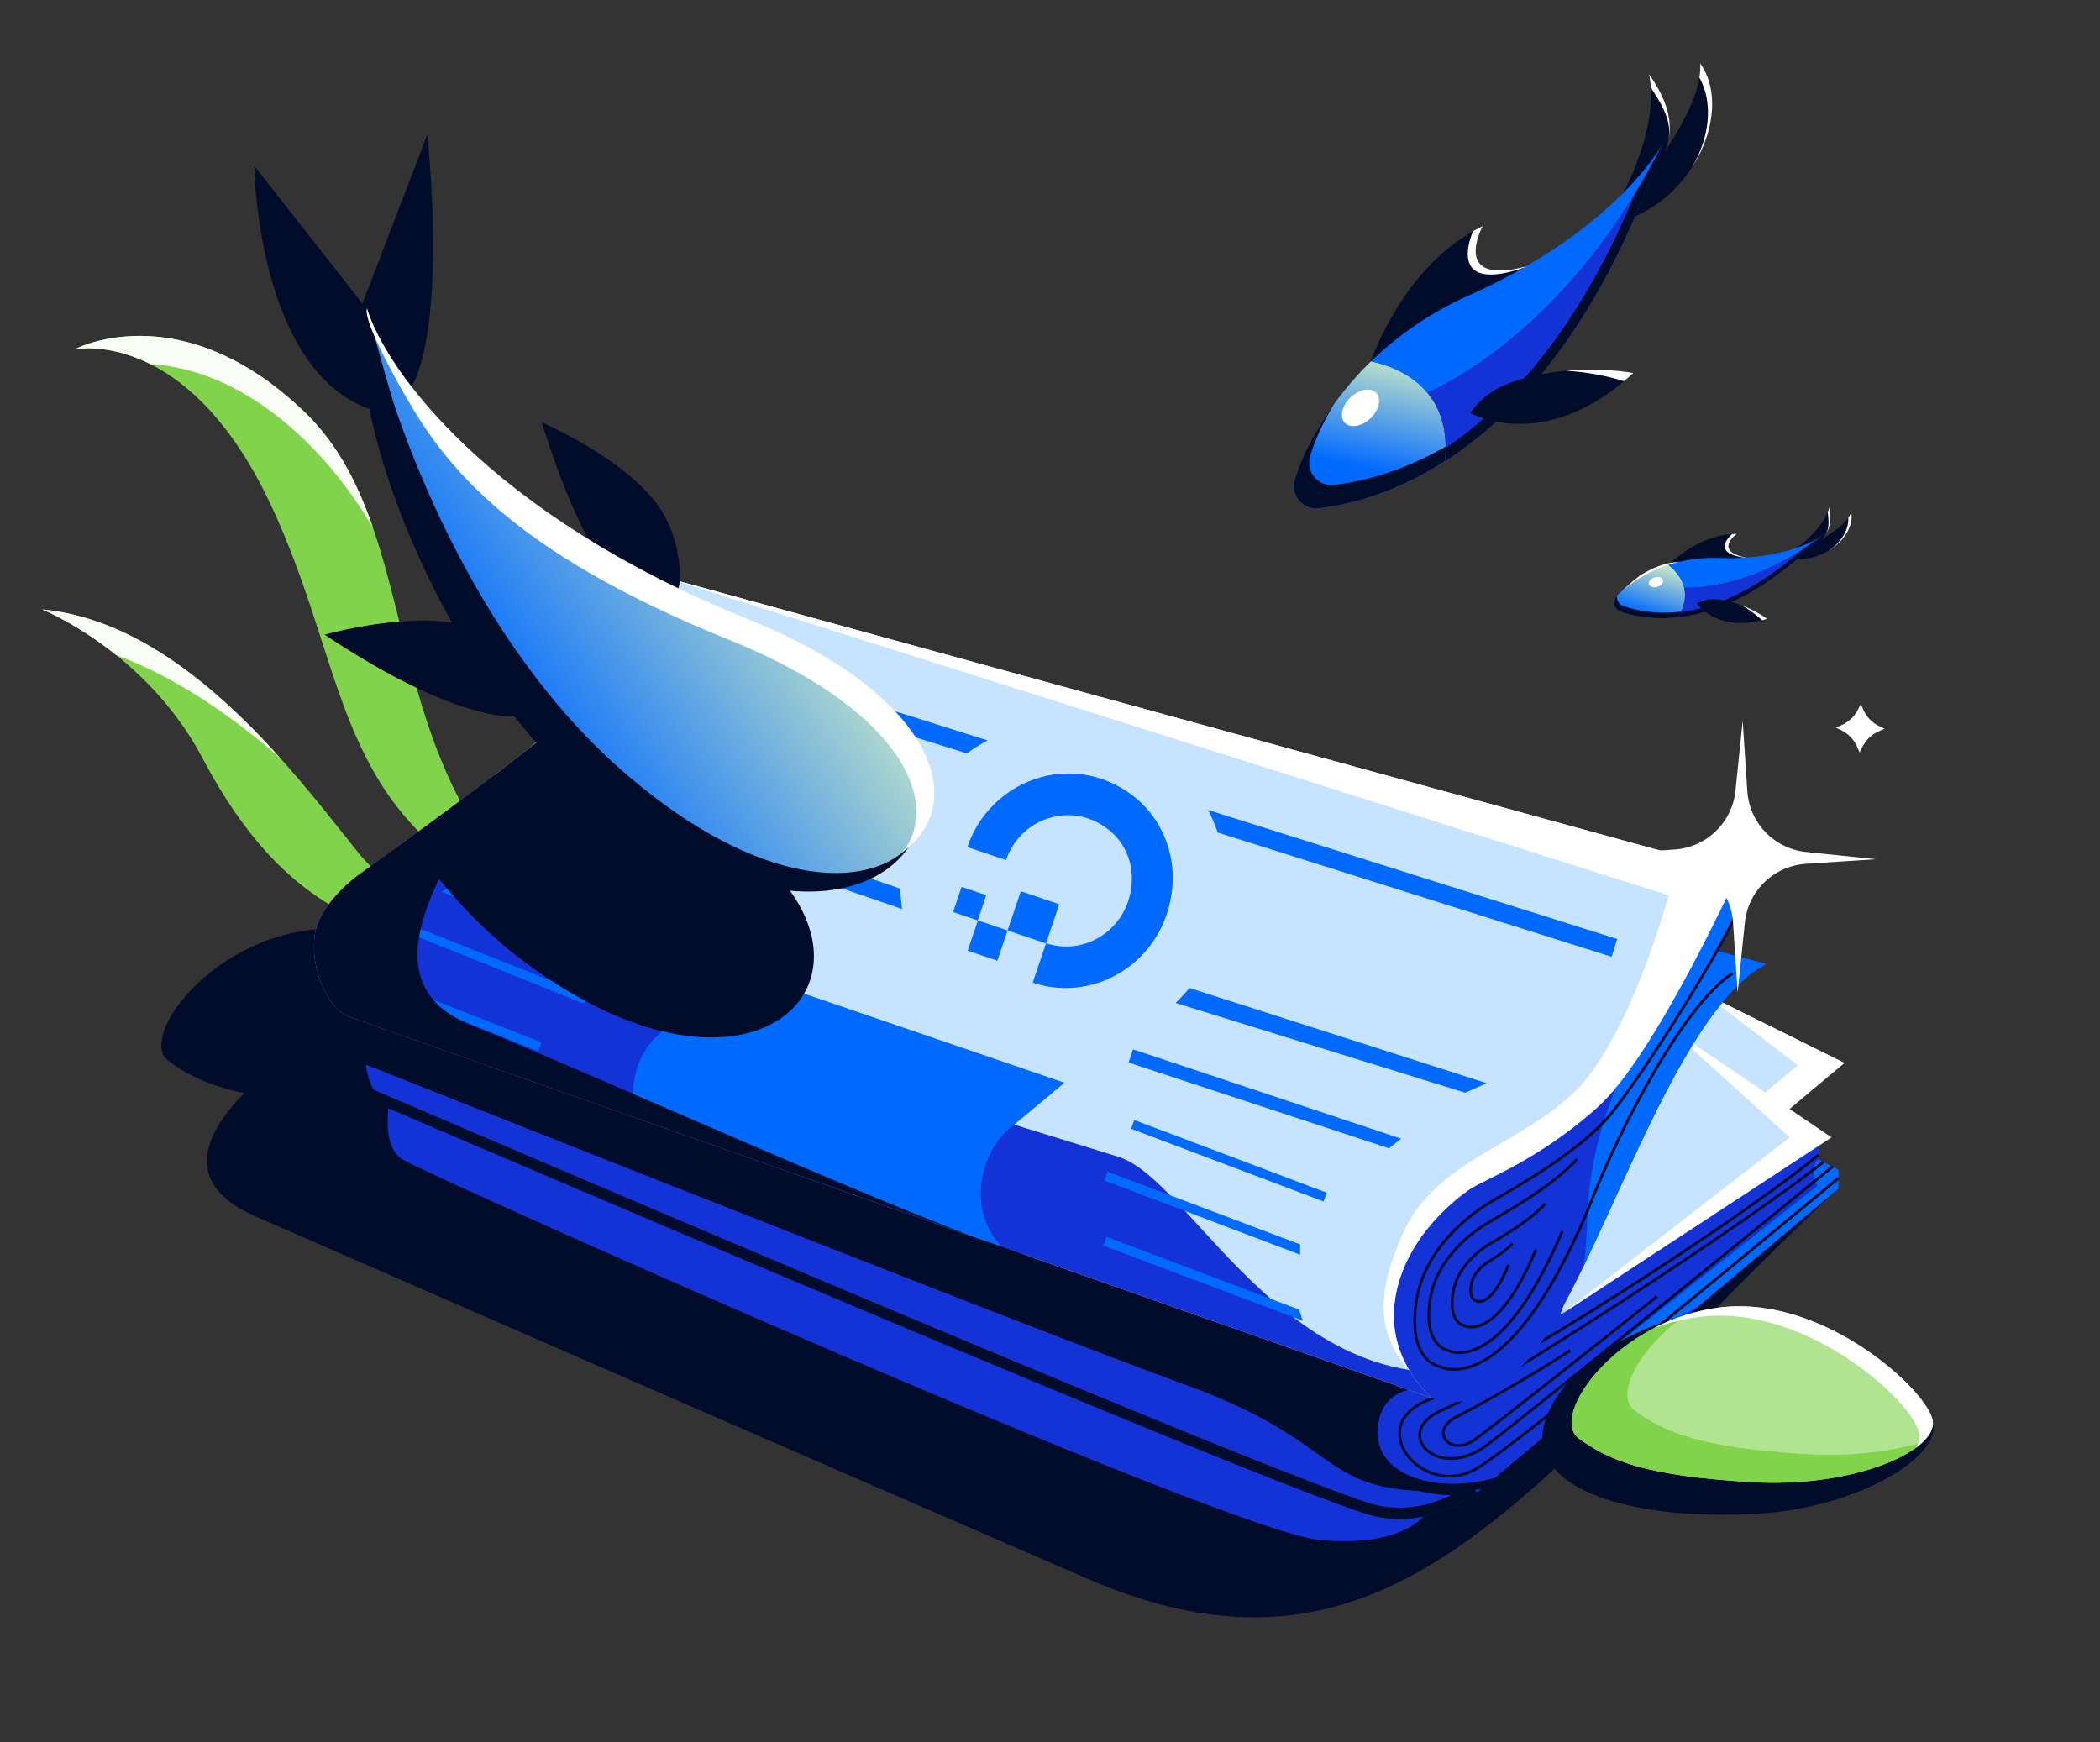 <?xml version="1.0" encoding="utf-8"?>
<svg xmlns="http://www.w3.org/2000/svg" fill="none" height="624" width="752">
  <rect width="100%" height="100%" fill="#333333" stroke="none"/>
  <path d="M70.265 123.425c-11.675-3.594-21.752-3.567-29.267-2.47-9.003 1.313-14.332 4.162-14.332 4.162s.884-.189 2.488-.301a37 37 0 0 1 4.21-.038c12.621.578 40.685 7.683 63.255 55.264 8.19 17.266 13.519 33.771 18.516 49.249 10.445 32.35 19.443 60.219 50.091 81.196 8.569 5.865 18.831 11.191 31.29 15.926l.023-.02c-34.871-29.223-44.449-67.474-53.364-103.08-7.314-29.208-14.181-56.635-34.198-75.839-13.857-13.293-27.078-20.469-38.712-24.049m57.853 181.699c22.193 27.553 65.267 29.327 65.267 29.327-68.345 12.696-100.674-24.878-120.996-63.154s-57.351-53.051-57.351-53.051c47.455 4.427 85.244 51.918 108.154 80.71 1.727 2.171 3.37 4.236 4.926 6.168" fill="#80D34A"/>
  <path d="M40.998 120.955c7.515-1.097 17.592-1.124 29.267 2.47 11.634 3.58 24.855 10.756 38.712 24.049 11.853 11.372 19.096 25.628 24.55 41.429-7.131-11.938-15.501-22.747-24.55-31.429-13.857-13.293-27.078-20.469-38.712-24.049-5.913-1.82-11.415-2.712-16.383-3.006-8.355-4.203-15.606-5.416-20.517-5.641a37 37 0 0 0-4.21.038c-1.605.112-2.489.301-2.489.301s5.329-2.849 14.332-4.162m.506 113.568c21.372 7.936 41.798 22.034 58.891 37.019-22.179-24.724-51.275-50.117-85.357-53.296 0 0 12.216 4.874 26.466 16.277" fill="#F9FDF6"/>
  <path d="M91.498 435.637c-56.537-24.705 37.394-82.349 100.861-99.505 57.406 29.851 288.38-7.96 466.225 89.211-107.036 99.848-156.094 189.059-269.306 139.993-99.553-43.147-241.243-104.995-297.78-129.699" fill="#000C2A"/>
  <path d="M121.948 395.606c37.358 2.24 67.105-11.418 65.143-22.105-1.961-10.686-38.569-44.667-75.607-40.506s-62.142 38.984-51.096 47.026c11.045 8.043 24.202 13.346 61.56 15.585" fill="#000C2A"/>
  <path d="M651.282 415.256v-6.252l-85.033-25.427-97.956 111.294 24.177 43.767 40.015-7.086 125.883-105.875v-6.669z" fill="#0069FF"/>
  <path d="M651.282 409.004v6.252c-3.752 2.918-.579 9.501-.579 9.501l-69.765 55.259c5.057-1.107 14.318-5.179 27.144-12.046l-75.597 63.582-21.206 3.755-25.58-8.925-17.406-31.511 58-65.898 108.937-24.769z" fill="#1433D6"/>
  <path d="m660.452 380.659-23.342 19.592-35.014-13.339 7.92-31.262z" fill="#C6E3FF"/>
  <path d="m637.11 400.251 23.342-19.592-50.436-25.009 33.759 25.843-17.452 14.648z" fill="#fff"/>
  <path d="m140.667 388.163 3.335-14.172 290.531-10.421 52.103 146.307-13.755 15.84 8.753 12.505 30.429 1.667s-5.836 14.589-39.182 11.671c-33.346-2.917-319.709-130.57-328.879-136.406s-3.335-26.991-3.335-26.991" fill="#1433D6"/>
  <path d="m655.452 407.337-96.704 63.358 37.097-103.79z" fill="#C6E3FF"/>
  <path d="m559.19 470.626 81.674-63.289-44.601-40.432 59.607 40.432-96.705 63.358z" fill="#fff"/>
  <path d="M131.08 381.077c-.833-11.671 3.335-14.172 3.335-14.172l320.542-15.84 52.104 146.308s-13.755 0-13.755 15.839 22.246 21.894 41.837 16.058c0 0-17.244 18.539-41.837 13.954S141.084 397.75 141.084 397.75s-9.17-5.002-10.004-16.673" fill="#000C2A"/>
  <path clip-rule="evenodd" d="M131.096 381.29c.929 11.519 9.988 16.46 9.988 16.46s327.628 140.889 352.221 145.474c16.978 3.165 30.453-4.69 37.171-9.858a130 130 0 0 1-4.939.364c-32.782 1.81-40.687-3.807-53.988-13.258-9.388-6.671-21.465-15.253-46.875-24.48-55.334-20.093-254.672-99.236-293.578-114.702" fill="#1433D6" fill-rule="evenodd"/>
  <path d="M134.114 368.882h.003l.196.03.201-.01 319.058-15.766 50.768 142.558c-1.419.289-3.278.845-5.155 1.925-4.057 2.336-7.879 6.956-7.879 15.593 0 9.091 6.451 15.126 14.919 18.048 6.262 2.161 13.854 2.736 21.484 1.667a53 53 0 0 1-5.226 3.287c-7.121 3.916-17.105 7.226-28.811 5.044-1.37-.256-4.015-1.05-7.89-2.386-3.831-1.321-8.748-3.129-14.599-5.359-11.699-4.458-27.08-10.581-44.86-17.806-35.556-14.447-80.666-33.284-125.015-51.98-44.347-18.695-87.926-37.248-120.419-51.126-16.247-6.94-29.721-12.71-39.134-16.746-4.707-2.018-8.398-3.603-10.912-4.682l-2.869-1.233-.734-.315-.041-.018a6 6 0 0 1-.446-.398c-.406-.397-.997-1.066-1.628-2.081-1.256-2.019-2.708-5.475-3.104-11.01-.175-2.449.488-3.927 1.374-4.89.94-1.021 2.339-1.687 3.976-2.077 1.623-.385 3.313-.459 4.629-.426a22 22 0 0 1 1.993.141l.101.013z" stroke="#000C2A" stroke-width="4"/>
  <path d="M651.284 413.59c-30.15 24.732-116.629 80.114-137.97 87.117-26.677 8.754-3.752 37.098 15.839 25.01 15.673-9.671 92.953-73.918 129.217-103.791" stroke="#000C2A"/>
  <path d="M652.951 416.091c-24.826 20.245-119.3 81.645-136.336 88.819-18.724 7.885-2.051 25.809 15.456 12.887 12.181-8.991 94.355-75.586 124.215-100.039" stroke="#000C2A"/>
  <path d="M562.356 483.617c-17.174 11.161-36.05 21.403-40.761 23.767-9.949 4.994-2.435 14.617 6.676 8.078 6.34-4.55 49.44-38.63 65.117-51.159" stroke="#000C2A"/>
  <path d="m427.445 288.54 205.08 56.689c-30.429 15.839-54.605 92.536-76.28 128.8s-42.517 27.094-42.517 27.094l-113.377-50.019z" fill="#1433D6"/>
  <path d="m582.088 311.049 42.517 12.088-9.587 17.507 17.507 4.585c-20.714 10.782-38.53 49.765-54.632 84.997-3.727 8.154-7.361 16.107-10.919 23.463.869-4.822 1.076-9.51 1.301-14.631.784-17.812 1.799-40.862 31.737-92.996-14.493-2.683-25.547-8.877-33.946-13.583-2.037-1.141-3.917-2.195-5.653-3.09z" fill="#0069FF"/>
  <path d="m236.954 206.424 385.567 105.875s-29.595 65.443-50.436 84.2-40.433 25.843-45.435 29.178c-5.001 3.335-23.76 17.507-27.094 39.599s13.339 35.43 13.339 35.43-380.566-133.802-388.068-136.72-13.756-17.09-12.088-29.178c1.667-12.088 17.089-22.509 17.089-22.509s42.935-30.428 67.11-50.436 40.016-55.439 40.016-55.439" fill="#C6E3FF"/>
  <path d="M504.572 490.608c3.849 6.52 8.322 10.098 8.322 10.098s-380.567-133.802-388.068-136.72c-7.502-2.918-13.756-17.09-12.089-29.178 1.668-12.088 17.09-22.509 17.09-22.509s24.82-17.59 47.343-34.816c-9.996 23.48-15.503 54.808 27.25 72.017 46.513 18.722 138.925 47.173 180.029 59.828 7.101 2.186 12.67 3.901 16.208 5.012 8.43 2.65 17.749 12.832 28.861 24.974 18.587 20.31 42.193 46.103 75.054 51.294" fill="#1433D6"/>
  <path d="M358.586 446.43a361511 361511 0 0 1-129.954-45.75c-4.836-8.67-1.251-28.695 14.991-35.026 19.675-7.67 26.816-13.478 27.928-15.423l109.626 37.514s-11.671 9.853-20.008 16.674c-7.891 6.456-16.529 26.458-2.583 42.011" fill="#0069FF"/>
  <path d="M620.438 348.563c-16.18 10.13-39.683 52.716-52.261 85.816-29.021 67.995-52.364 55.073-52.364 55.073s-11.43-1.39-8.826-22.145c2.605-20.755 20.492-33.05 27.167-37.045s28.494-15.803 40.849-29.178c9.402-10.178 40.576-58.803 48.769-77.947" stroke="#000C2A"/>
  <path d="M559.445 440.971c-22.529 52.742-40.649 42.719-40.649 42.719s-8.873-1.078-6.851-17.177 15.906-25.636 21.088-28.735 22.119-12.258 31.71-22.632" stroke="#000C2A"/>
  <path d="M550 447.561c-14.148 33.624-25.528 27.234-25.528 27.234s-5.572-.687-4.302-10.951c1.269-10.263 9.989-16.343 13.243-18.319 3.255-1.976 13.892-7.815 19.915-14.429" stroke="#000C2A"/>
  <path d="M540.159 453.034c-6.367 15.861-11.488 12.847-11.488 12.847s-2.507-.324-1.936-5.166c.571-4.841 4.495-7.709 5.96-8.641s6.251-3.686 8.961-6.806" stroke="#000C2A"/>
  <path clip-rule="evenodd" d="M353.68 265.178a58.4 58.4 0 0 0-7.436 4.648l-103.743-32.511 3.374-6.143zm223.424 77.472-141.059-44.497a58 58 0 0 0-3.437-8.077l146.503 46.214zM322.42 318.268l-108.737-37.382-6.158 4.972 115.515 39.675a59 59 0 0 1-.62-7.265m103.52 35.554a59 59 0 0 1-4.963 5.348l103.689 32.159 7.73-3.405zm-138.443-10.808-104.354-38.791 4.81-3.782 101.287 37.885zm116.649 37.517 93.258 30.722 4.341-3.463-96.017-32.004zm-177.614-33.635-68.36-27.511 3.708-2.477 65.897 26.895zm-85.868-15.005 68.36 27.511 1.245-3.094-66.572-26.363zm52.067 44.515-61.462-24.505v-3.222l62.681 24.623zm212.287 27.831 68.934 26.038 1.179-3.12-68.935-26.037zm60.54 45.097-70.113-26.6 1.178-3.12 68.935 26.038zm.968 23.672-71.414-26.917 1.178-3.12 68.935 26.038z" fill="#0069FF" fill-rule="evenodd"/>
  <path d="M369.5 450.271s-237.173-83.367-244.674-86.285-13.756-17.09-12.089-29.178c1.668-12.088 17.09-22.509 17.09-22.509s24.82-17.59 47.343-34.816c-9.996 23.48-51.423 72.308-8.67 89.517 46.513 18.722 159.896 70.616 201 83.271" fill="#000C2A"/>
  <path d="M622.521 312.299 236.954 206.424l360.557 114.212s-14.172 52.937-35.013 71.695c-7.78 7.002-16.548 12.145-25.067 17.143-14.302 8.39-27.904 16.369-34.957 32.043-9.376 20.835-10.073 35.596 2.248 49.342-3.646-6.08-6.796-14.786-5.166-25.583 3.334-22.092 22.092-36.264 27.094-39.599 1.205-.804 3.259-1.826 5.973-3.176 8.546-4.253 23.644-11.766 39.462-26.002 20.841-18.757 50.436-84.2 50.436-84.2" fill="#fff"/>
  <path d="m374.589 337.781-4.777 14.128c23.343 7.893 49.304-9.021 50.134-36.653.297-12.069-5.232-23.693-14.785-30.69-21.809-16.066-50.689-5.065-58.748 18.77l13.836 4.678c5.041-14.908 23.483-21.615 36.998-10.671 4.984 4.004 7.985 10.234 8.059 16.73.269 17.669-16.032 28.673-30.717 23.708" fill="#0069FF"/>
  <path d="m360.805 333.218 13.752 4.649 4.747-14.041-13.751-4.65z" fill="#0069FF"/>
  <path d="m357.141 344.051-10.611-3.587 3.663-10.834 10.612 3.588zm-15.844-17.429 8.828 2.985 3.048-9.015-8.828-2.984z" fill="#0069FF"/>
  <path d="M631.202 541.963c33.964-2.402 63.348-19.814 61.066-32.249s-38.424-45.014-75.706-40.825c-43.097 4.841-70.785 35.336-62.895 52.489 7.89 17.154 43.571 22.986 77.535 20.585" fill="#000C2A"/>
  <path d="M626.949 530.776c37.357 2.239 67.105-11.418 65.143-22.105-1.961-10.687-38.569-44.667-75.607-40.506-37.037 4.16-62.142 38.984-51.096 47.026 11.045 8.042 24.202 13.346 61.56 15.585" fill="#B1E490"/>
  <path d="M688.482 516.502c-11.26 3.32-25.714 5.222-41.533 4.274-37.358-2.239-50.515-7.543-61.56-15.585-7.263-5.288 1.103-22.154 18.214-34.27-29.703 9.442-47.923 37.201-38.214 44.27 11.045 8.042 24.202 13.346 61.56 15.585 28.523 1.71 52.609-5.847 61.533-14.274" fill="#80D34A"/>
  <path d="M591.954 475.802c5.397-2.076 11.216-3.581 17.352-4.27 38.203-4.292 75.963 30.758 77.986 41.781.311 1.696-.152 3.465-1.298 5.235 4.437-3.222 6.685-6.682 6.099-9.877-1.962-10.687-38.569-44.667-75.607-40.507-8.997 1.011-17.291 3.831-24.532 7.638" fill="#fff"/>
  <path d="M189.615 267.795a2690 2690 0 0 0 17.787-13.256 42 42 0 0 1 2.632 15.219 9.6 9.6 0 0 1-.815 4.083 386 386 0 0 0 23.661 10.399c108.908 43.664 50.052 133.322-47.291 58.526-10.361-7.961-19.932-17.627-28.592-28.262a9.8 9.8 0 0 1-5.285.872c-4.982-.576-11.272-2.055-19.108-5.054 8.777-6.271 36.553-26.255 57.011-42.527m-8.936-11.259c-12.593-1.464-32.946-8.33-64.402-29.234 0 0 32.253-9.24 52.751-2.723a45.8 45.8 0 0 1 20.839 14.775 10.47 10.47 0 0 1-3.126 16.052 10.5 10.5 0 0 1-6.062 1.13m44.775-41.894c-8.838-9.12-20.258-27.275-31.428-63.353 0 0 30.852 13.221 42.631 31.205a45.7 45.7 0 0 1 6.794 24.622 10.48 10.48 0 0 1-12.577 10.485 10.5 10.5 0 0 1-5.42-2.959m-96.77-69.628c-36.85-17.536-37.616-85.598-37.616-85.598l38.711 49.293 23.247-60.462s12.507 114.304-24.342 96.767" fill="#000C2A"/>
  <path d="M268.143 222.541c-93.592-38.064-130.157-89.958-136.741-111.148 11.894 38.281 29.799 125.972 85.497 173.549 100.651 85.974 168.233-14.822 51.244-62.401" fill="url(#a)"/>
  <path d="M325.533 303.141c-14.165 21.22-56.949 26.411-109.852-14.688-59.678-46.363-94.11-147.116-84.28-177.06l.003.01c9.6 41.109 37.458 118.392 93.096 166.097 47.492 40.721 85.985 41.326 101.033 25.641" fill="#000C2A"/>
  <path d="M131.402 110.393c6.473 21.37 42.864 73.57 136.639 111.412 65.688 26.509 79.193 65.014 55.959 82.695 13.339-20.219-5.072-52.019-62.885-75.349C183.096 197.667 159.395 166.837 145 141.5c0 0-15.203-26.107-13.598-31.107" fill="#fff"/>
  <path d="M489.985 131.951s11.147-36.495 40.964-50.967c0 0-12.26 22.656 17.486 13.868 0 0-52.969 38.456-58.45 37.099" fill="#000C2A"/>
  <path d="M527.492 82.805c-1.615 3.832-8.329 22.548 19.35 12.672 0 0-29.749 21.648-47.888 32.693 16.64-9.475 49.481-33.318 49.481-33.318-29.746 8.788-17.486-13.868-17.486-13.868a60 60 0 0 0-3.457 1.821" fill="#fff"/>
  <path d="M590.52 26.564c4.052 20.252-10.56 46.345-15.799 54.025 30.104-4.394 46.789-40.007 34.12-57.907.463 11.439-7.177 22.292-12.759 31.93 3.256-8.07 2.642-16.297-5.562-28.048" fill="#000C2A"/>
  <path d="M591.138 31.356a36 36 0 0 0-.618-4.793c6.907 9.894 8.434 17.289 6.801 24.196 1.303-5.764-.386-10.788-6.183-19.403m-4.558 25.657a108 108 0 0 1-2.354 5.902 95 95 0 0 0 2.354-5.902m19.244 3.035c8.083-12.401 9.966-27.548 3.017-37.366a26.4 26.4 0 0 1-.302 5.089c5.08 9.174 3.636 21.616-2.715 32.277m-3.186-16.656c-1.345 2.463-2.785 4.872-4.188 7.217-.81 1.356-1.608 2.69-2.368 4.002.834-1.44 1.678-2.84 2.509-4.219 1.427-2.367 2.815-4.67 4.047-7" fill="#fff"/>
  <path d="M490.98 129.382a113.7 113.7 0 0 0-15.38 18.404c-5.164 7.732-9.64 16.047-11.947 24.088a7.97 7.97 0 0 0 1.571 7.362 7.99 7.99 0 0 0 7.002 2.779c10.084-1.16 26.662-4.976 45.251-16.898 2.448-25.788-16.077-33.467-26.497-35.735" fill="url(#b)"/>
  <path d="M477.667 144.806c-3.682 6.136-6.753 12.503-8.533 18.707a7.974 7.974 0 0 0 4.723 9.629 8 8 0 0 0 3.849.513c9.122-1.05 23.557-4.272 39.986-13.701a47 47 0 0 1-.215 5.163c-18.589 11.923-35.167 15.738-45.252 16.898a7.99 7.99 0 0 1-8.71-6.263 8 8 0 0 1 .138-3.878c2.307-8.041 6.783-16.356 11.947-24.088a111 111 0 0 1 2.067-2.98" fill="#000C2A"/>
  <path d="M595.563 51.124s-15.865 30.69-69.663 54.722a120.8 120.8 0 0 0-34.909 23.573c5.863 1.27 14.289 4.26 20.102 11.219-.01-.037 49.391-19.446 84.47-89.514" fill="#0069FF"/>
  <path d="M585.445 69.417c-32.572 53.331-71.588 70.047-74.228 71.127.182.296.354.596.527.895 3.507 4.553 5.942 10.683 5.939 18.977a48 48 0 0 1-.205 4.7c26.192-16.8 56.389-49.7 78.086-113.992a250 250 0 0 1-10.119 18.293" fill="#1433D6"/>
  <path d="M517.683 160.416a48 48 0 0 1-.205 4.7c26.192-16.8 56.389-49.7 78.086-113.992a250 250 0 0 1-10.119 18.293c-20.069 48.682-45.239 75.862-67.762 90.999" fill="#000C2A"/>
  <path d="M526.477 147.908s26.612 15.137 58.388-14.322c0 0-23.161-4.488-45.017 3.887a29.06 29.06 0 0 0-13.342 10.467z" fill="#000C2A"/>
  <path d="M581.54 136.525a92 92 0 0 0 3.325-2.939s-10.496-2.034-24.025-.808c10.753.664 18.928 3.168 20.7 3.747M490.756 149.8c3.108-2.957 4.033-7.027 2.066-9.092-1.967-2.064-6.082-1.341-9.19 1.616s-4.033 7.028-2.066 9.093c1.967 2.064 6.081 1.34 9.19-1.617" fill="#fff"/>
  <path d="M596.577 203.096s11.176-11.947 25.385-11.893c0 0-8.994 6.408 4.116 8.637 0 0-27.647 4.812-29.501 3.256" fill="#000C2A"/>
  <path d="M620.288 191.251c-1.345 1.171-7.46 7.109 5.059 8.529 0 0-15.537 2.722-24.603 3.552 8.193-.509 25.334-3.492 25.334-3.492-13.109-2.228-4.115-8.637-4.115-8.637a26 26 0 0 0-1.675.048" fill="#fff"/>
  <path d="M655.162 181.49c-2.261 8.561-12.808 15.85-16.274 17.818 12.418 3.988 25.56-6.575 24.059-15.856-1.979 4.491-6.968 7.228-10.935 9.885 2.776-2.492 4.092-5.775 3.15-11.847" fill="#000C2A"/>
  <path d="M654.496 183.452q.402-.968.666-1.962c.793 5.112-.014 8.247-1.946 10.598 1.589-1.973 1.887-4.226 1.28-8.636m-6.595 9.017a47 47 0 0 1-2.02 1.829 41 41 0 0 0 2.02-1.829m6.836 4.799c5.451-3.249 9.033-8.725 8.21-13.816a11.3 11.3 0 0 1-1.076 1.902c.225 4.491-2.678 9.008-7.134 11.914m1.915-7.013a92 92 0 0 1-2.973 1.988c-.568.369-1.127.733-1.667 1.094.593-.397 1.182-.777 1.762-1.151.996-.642 1.965-1.267 2.878-1.931" fill="#fff"/>
  <path d="M597.445 202.294a48.8 48.8 0 0 0-9.393 4.184c-3.446 2.002-6.738 4.359-9.143 7.019a3.416 3.416 0 0 0 .002 4.598c.378.417.854.734 1.385.924 4.101 1.455 11.203 3.114 20.608 2.031 5.808-9.466.125-15.917-3.459-18.756" fill="url(#c)"/>
  <path d="M579.052 213.339a3.42 3.42 0 0 0 2.244 3.679c4.101 1.456 11.203 3.115 20.608 2.032q.173-.28.33-.556a19.5 19.5 0 0 1-1.33 2.556c-9.405 1.083-16.507-.576-20.608-2.032a3.42 3.42 0 0 1-2.171-2.39 3.41 3.41 0 0 1 .784-3.131z" fill="#000C2A"/>
  <path d="M652.47 191.897s-11.897 8.822-37.141 7.924a51.8 51.8 0 0 0-17.887 2.489c2.018 1.595 4.698 4.336 5.623 8.112.003-.016 22.682 1.831 49.405-18.525" fill="#0069FF"/>
  <path d="M645.124 197.03c-22.6 14.386-40.774 13.461-41.993 13.379q.019.222.033.444c.491 2.414.273 5.234-1.293 8.426a21 21 0 0 1-.966 1.771c13.253-1.526 31.084-8.495 51.566-29.153a107 107 0 0 1-7.347 5.133" fill="#1433D6"/>
  <path d="M601.871 219.279a21 21 0 0 1-.966 1.771c13.253-1.526 31.084-8.495 51.566-29.153a107 107 0 0 1-7.347 5.133c-16.91 14.956-31.727 20.671-43.253 22.249" fill="#000C2A"/>
  <path d="M607.616 216.123s7.389 10.848 25.18 5.501c0 0-8.07-6.097-18.064-6.996a12.46 12.46 0 0 0-7.111 1.512z" fill="#000C2A"/>
  <path d="M630.96 222.128a39 39 0 0 0 1.835-.504s-3.657-2.763-9.096-4.843c4.014 2.284 6.689 4.79 7.261 5.347M581 211.5c1-1 4.676-4.288 6.5-5.5 0 0 6.5-4.5 13.804-4.788-.012-.003-10.804 2.288-20.304 10.288m12.507-1.388c1.381-.434 2.266-1.53 1.976-2.448-.289-.918-1.644-1.31-3.025-.875-1.381.434-2.266 1.531-1.976 2.448.289.918 1.644 1.31 3.025.875m32.195 73.156-.827-12.547-.826-12.547-1.294 12.503-1.295 12.504a23.47 23.47 0 0 1-7.071 14.521 23.5 23.5 0 0 1-14.77 6.535l-12.547.825-12.546.825 12.503 1.296 12.503 1.296c5.7.59 10.776 3.187 14.52 7.073a23.5 23.5 0 0 1 6.536 14.773l.826 12.547.826 12.548 1.295-12.504 1.294-12.504a23.48 23.48 0 0 1 7.071-14.521 23.5 23.5 0 0 1 14.771-6.535l12.546-.825 12.546-.825-12.502-1.296-12.503-1.296a23.47 23.47 0 0 1-14.52-7.073 23.5 23.5 0 0 1-6.536-14.773m39.694-29.271.477-.964.476-.964.438 1.014.437 1.014a12.2 12.2 0 0 0 2.3 3.463 11.7 11.7 0 0 0 3.345 2.467l.99.483.99.484-.99.431-.989.432a12.2 12.2 0 0 0-3.463 2.288 12.2 12.2 0 0 0-2.478 3.337l-.504 1.008-.504 1.008-.437-1.014-.437-1.013a12.2 12.2 0 0 0-2.3-3.463 11.9 11.9 0 0 0-3.345-2.467l-.99-.483-.99-.484 1.022-.452 1.022-.452a11.9 11.9 0 0 0 3.457-2.312 12.1 12.1 0 0 0 2.464-3.346z" fill="#fff"/>
  <defs>
    <linearGradient gradientUnits="userSpaceOnUse" id="a" x1="220.787" x2="95.48" y1="58.24" y2="143.331">
      <stop offset=".06" stop-color="#D5F0C3"/>
      <stop offset=".978" stop-color="#0069FF"/>
    </linearGradient>
    <linearGradient gradientUnits="userSpaceOnUse" id="b" x1="504.129" x2="493.884" y1="125.76" y2="170.271">
      <stop stop-color="#D5F0C3"/>
      <stop offset=".978" stop-color="#0069FF"/>
    </linearGradient>
    <linearGradient gradientUnits="userSpaceOnUse" id="c" x1="603.191" x2="596.846" y1="203.38" y2="223.336">
      <stop stop-color="#D5F0C3"/>
      <stop offset=".978" stop-color="#0069FF"/>
    </linearGradient>
  </defs>
</svg>